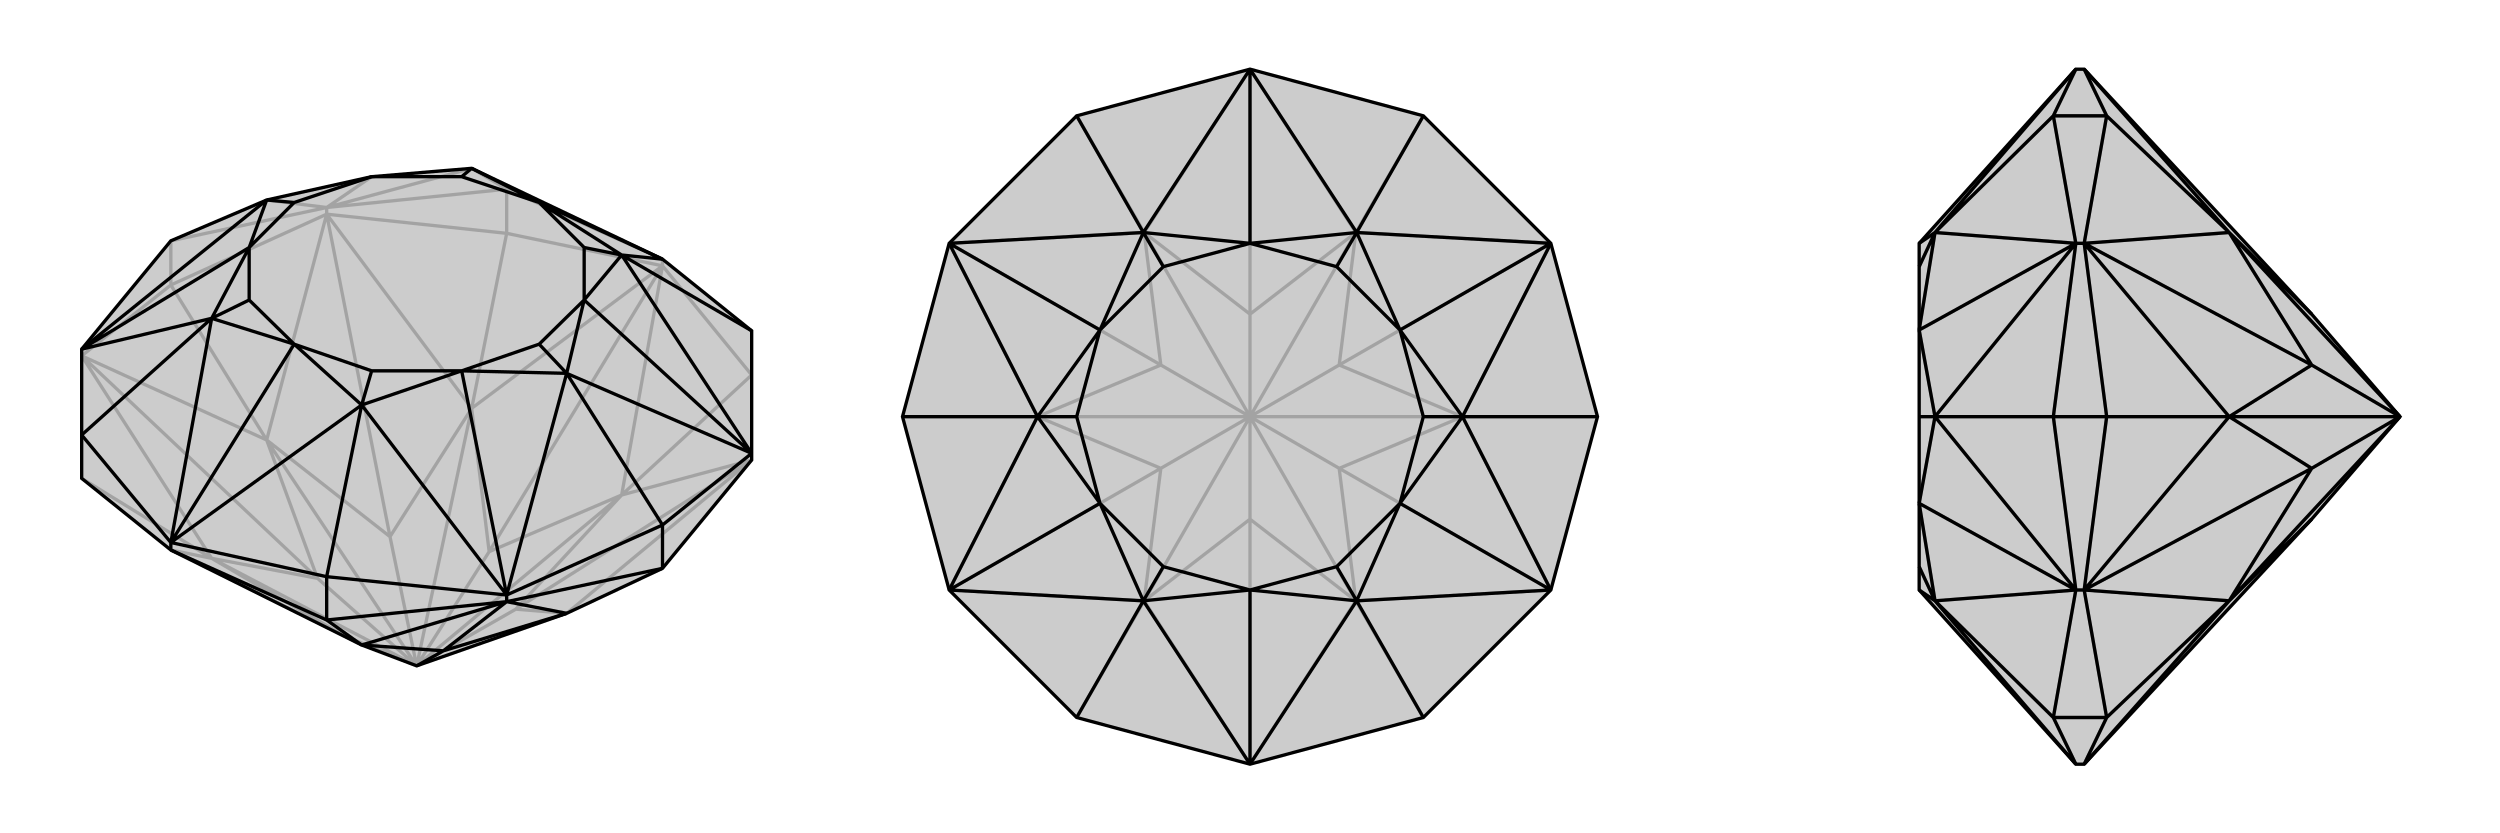 <svg xmlns="http://www.w3.org/2000/svg" viewBox="0 0 3000 1000">
    <g stroke="currentColor" stroke-width="4" fill="none" transform="translate(0 -11)">
        <path fill="currentColor" stroke="none" fill-opacity=".2" d="M434,785L500,810L680,747L795,693L902,563L902,555L902,408L795,322L566,213L446,223L320,251L205,300L98,430L98,533L98,585L205,671z" />
<path stroke-opacity=".2" d="M795,330L795,322M608,291L608,238M392,268L392,260M205,353L205,300M205,671L413,774M902,563L619,742M795,330L587,673M392,268L468,655M98,438L381,705M205,671L254,681M902,563L746,605M902,563L680,747M795,330L608,291M795,330L566,501M795,330L902,461M795,330L746,605M902,461L746,605M392,268L205,353M392,268L320,539M392,268L608,291M392,268L566,501M608,291L566,501M98,438L254,681M98,585L254,681M98,438L205,353M98,438L320,539M205,353L320,539M434,785L413,774M254,681L413,774M413,774L500,810M746,605L619,742M680,747L619,742M619,742L500,810M566,501L587,673M746,605L587,673M746,605L500,810M500,810L587,673M320,539L468,655M566,501L468,655M566,501L500,810M500,810L468,655M254,681L381,705M254,681L500,810M320,539L381,705M320,539L500,810M500,810L381,705M392,260L446,223M795,322L608,238M608,238L392,260M392,260L566,213M608,238L566,213M205,300L392,260M392,260L320,251" />
<path d="M434,785L500,810L680,747L795,693L902,563L902,555L902,408L795,322L566,213L446,223L320,251L205,300L98,430L98,533L98,585L205,671z" />
<path d="M205,671L205,662M392,755L392,703M608,733L608,725M795,693L795,641M608,733L532,792M205,671L392,755M608,733L795,693M608,733L680,747M608,733L392,755M608,733L434,785M392,755L434,785M680,747L532,792M434,785L532,792M532,792L500,810M795,322L647,254M902,555L701,371M608,725L554,456M205,662L353,424M98,430L299,308M795,322L746,317M795,641L902,555M902,555L680,459M902,555L746,317M902,408L746,317M608,725L392,703M608,725L434,497M795,641L608,725M608,725L680,459M795,641L680,459M98,533L205,662M205,662L254,393M205,662L392,703M205,662L434,497M392,703L434,497M98,430L320,251M98,430L254,393M98,533L254,393M746,317L647,254M647,254L566,213M701,371L680,459M746,317L701,371M746,317L701,308M434,497L554,456M680,459L554,456M680,459L647,424M254,393L353,424M434,497L353,424M434,497L446,456M299,308L320,251M254,393L299,308M254,393L299,371M566,213L554,223M320,251L353,254M647,254L701,308M647,254L554,223M701,371L647,424M701,371L701,308M554,456L446,456M554,456L647,424M353,424L299,371M353,424L446,456M299,308L353,254M299,308L299,371M446,223L554,223M446,223L353,254" />
    </g>
    <g stroke="currentColor" stroke-width="4" fill="none" transform="translate(1000 0)">
        <path fill="currentColor" stroke="none" fill-opacity=".2" d="M500,83L292,139L139,292L83,500L139,708L292,861L500,917L708,861L861,708L917,500L861,292L708,139z" />
<path stroke-opacity=".2" d="M500,917L500,623M861,708L607,562M861,292L607,438M500,83L500,377M139,292L393,438M139,708L393,562M500,917L627,721M500,917L373,721M861,708L755,500M861,708L627,721M708,861L627,721M861,292L627,279M861,292L755,500M917,500L755,500M500,83L373,279M500,83L627,279M708,139L627,279M139,292L245,500M139,292L373,279M292,139L373,279M139,708L373,721M292,861L373,721M139,708L245,500M83,500L245,500M627,721L500,623M373,721L500,623M500,623L500,500M755,500L607,562M627,721L607,562M627,721L500,500M607,562L500,500M627,279L607,438M755,500L607,438M755,500L500,500M607,438L500,500M373,279L500,377M627,279L500,377M627,279L500,500M500,500L500,377M245,500L393,438M373,279L393,438M373,279L500,500M500,500L393,438M373,721L393,562M373,721L500,500M245,500L393,562M245,500L500,500M500,500L393,562" />
<path d="M500,83L292,139L139,292L83,500L139,708L292,861L500,917L708,861L861,708L917,500L861,292L708,139z" />
<path d="M500,83L500,292M861,292L680,396M861,708L680,604M500,917L500,708M139,708L320,604M139,292L320,396M500,83L628,279M500,83L372,279M861,292L755,500M861,292L628,279M708,139L628,279M861,708L628,721M861,708L755,500M917,500L755,500M500,917L372,721M500,917L628,721M708,861L628,721M139,708L245,500M139,708L372,721M292,861L372,721M139,292L372,279M292,139L372,279M139,292L245,500M83,500L245,500M628,279L500,292M500,292L372,279M680,396L755,500M628,279L680,396M628,279L604,320M628,721L680,604M755,500L680,604M755,500L708,500M372,721L500,708M628,721L500,708M628,721L604,680M320,604L245,500M372,721L320,604M372,721L396,680M372,279L320,396M372,279L396,320M245,500L320,396M245,500L292,500M500,292L604,320M500,292L396,320M680,396L708,500M680,396L604,320M680,604L604,680M680,604L708,500M500,708L396,680M500,708L604,680M320,604L292,500M320,604L396,680M320,396L396,320M320,396L292,500" />
    </g>
    <g stroke="currentColor" stroke-width="4" fill="none" transform="translate(2000 0)">
        <path fill="currentColor" stroke="none" fill-opacity=".2" d="M774,623L880,500L774,377L501,83L491,83L303,292L303,320L303,396L303,500L303,604L303,680L303,708L491,917L501,917z" />
<path stroke-opacity=".2" d="M528,139L464,139M501,292L491,292M528,861L464,861M528,500L464,500M501,708L491,708M501,292L774,438M501,708L774,562M501,917L528,861M501,917L675,721M501,83L528,139M501,83L675,279M501,292L528,500M501,292L675,500M501,292L528,139M501,292L675,279M528,139L675,279M501,708L528,861M501,708L675,721M528,861L675,721M501,708L528,500M501,708L675,500M528,500L675,500M675,721L774,623M675,279L774,377M675,500L774,438M675,279L774,438M675,279L880,500M880,500L774,438M675,721L774,562M675,721L880,500M675,500L774,562M675,500L880,500M880,500L774,562M491,708L303,604M491,292L303,396M491,83L464,139M491,83L322,279M464,861L491,917M491,917L322,721M464,500L491,708M491,708L322,500M464,861L491,708M491,708L322,721M464,861L322,721M464,139L491,292M491,292L322,279M464,139L322,279M464,500L491,292M491,292L322,500M464,500L322,500M303,292L322,279M322,721L303,708M303,604L322,500M322,721L303,604M322,721L303,680M322,279L303,396M322,279L303,320M322,500L303,396M322,500L303,500" />
<path d="M774,623L880,500L774,377L501,83L491,83L303,292L303,320L303,396L303,500L303,604L303,680L303,708L491,917L501,917z" />
<path d="M528,861L464,861M501,708L491,708M528,500L464,500M501,292L491,292M528,139L464,139M501,708L774,562M501,292L774,438M501,917L528,861M501,917L675,721M501,708L528,500M501,708L675,500M501,708L528,861M501,708L675,721M528,861L675,721M501,292L528,139M501,292L675,279M501,292L528,500M501,292L675,500M528,500L675,500M501,83L528,139M501,83L675,279M528,139L675,279M675,721L774,623M675,500L774,562M675,721L774,562M675,721L880,500M774,562L880,500M675,279L774,438M675,500L774,438M675,500L880,500M774,438L880,500M675,279L774,377M675,279L880,500M491,292L303,396M491,708L303,604M464,139L491,83M491,83L322,279M464,500L491,292M491,292L322,500M464,139L491,292M491,292L322,279M464,139L322,279M491,708L464,861M491,708L322,721M464,500L491,708M491,708L322,500M464,500L322,500M491,917L464,861M491,917L322,721M464,861L322,721M322,279L303,292M303,396L322,500M322,279L303,396M322,279L303,320M322,721L303,604M322,500L303,604M322,500L303,500M322,721L303,708M322,721L303,680" />
    </g>
</svg>